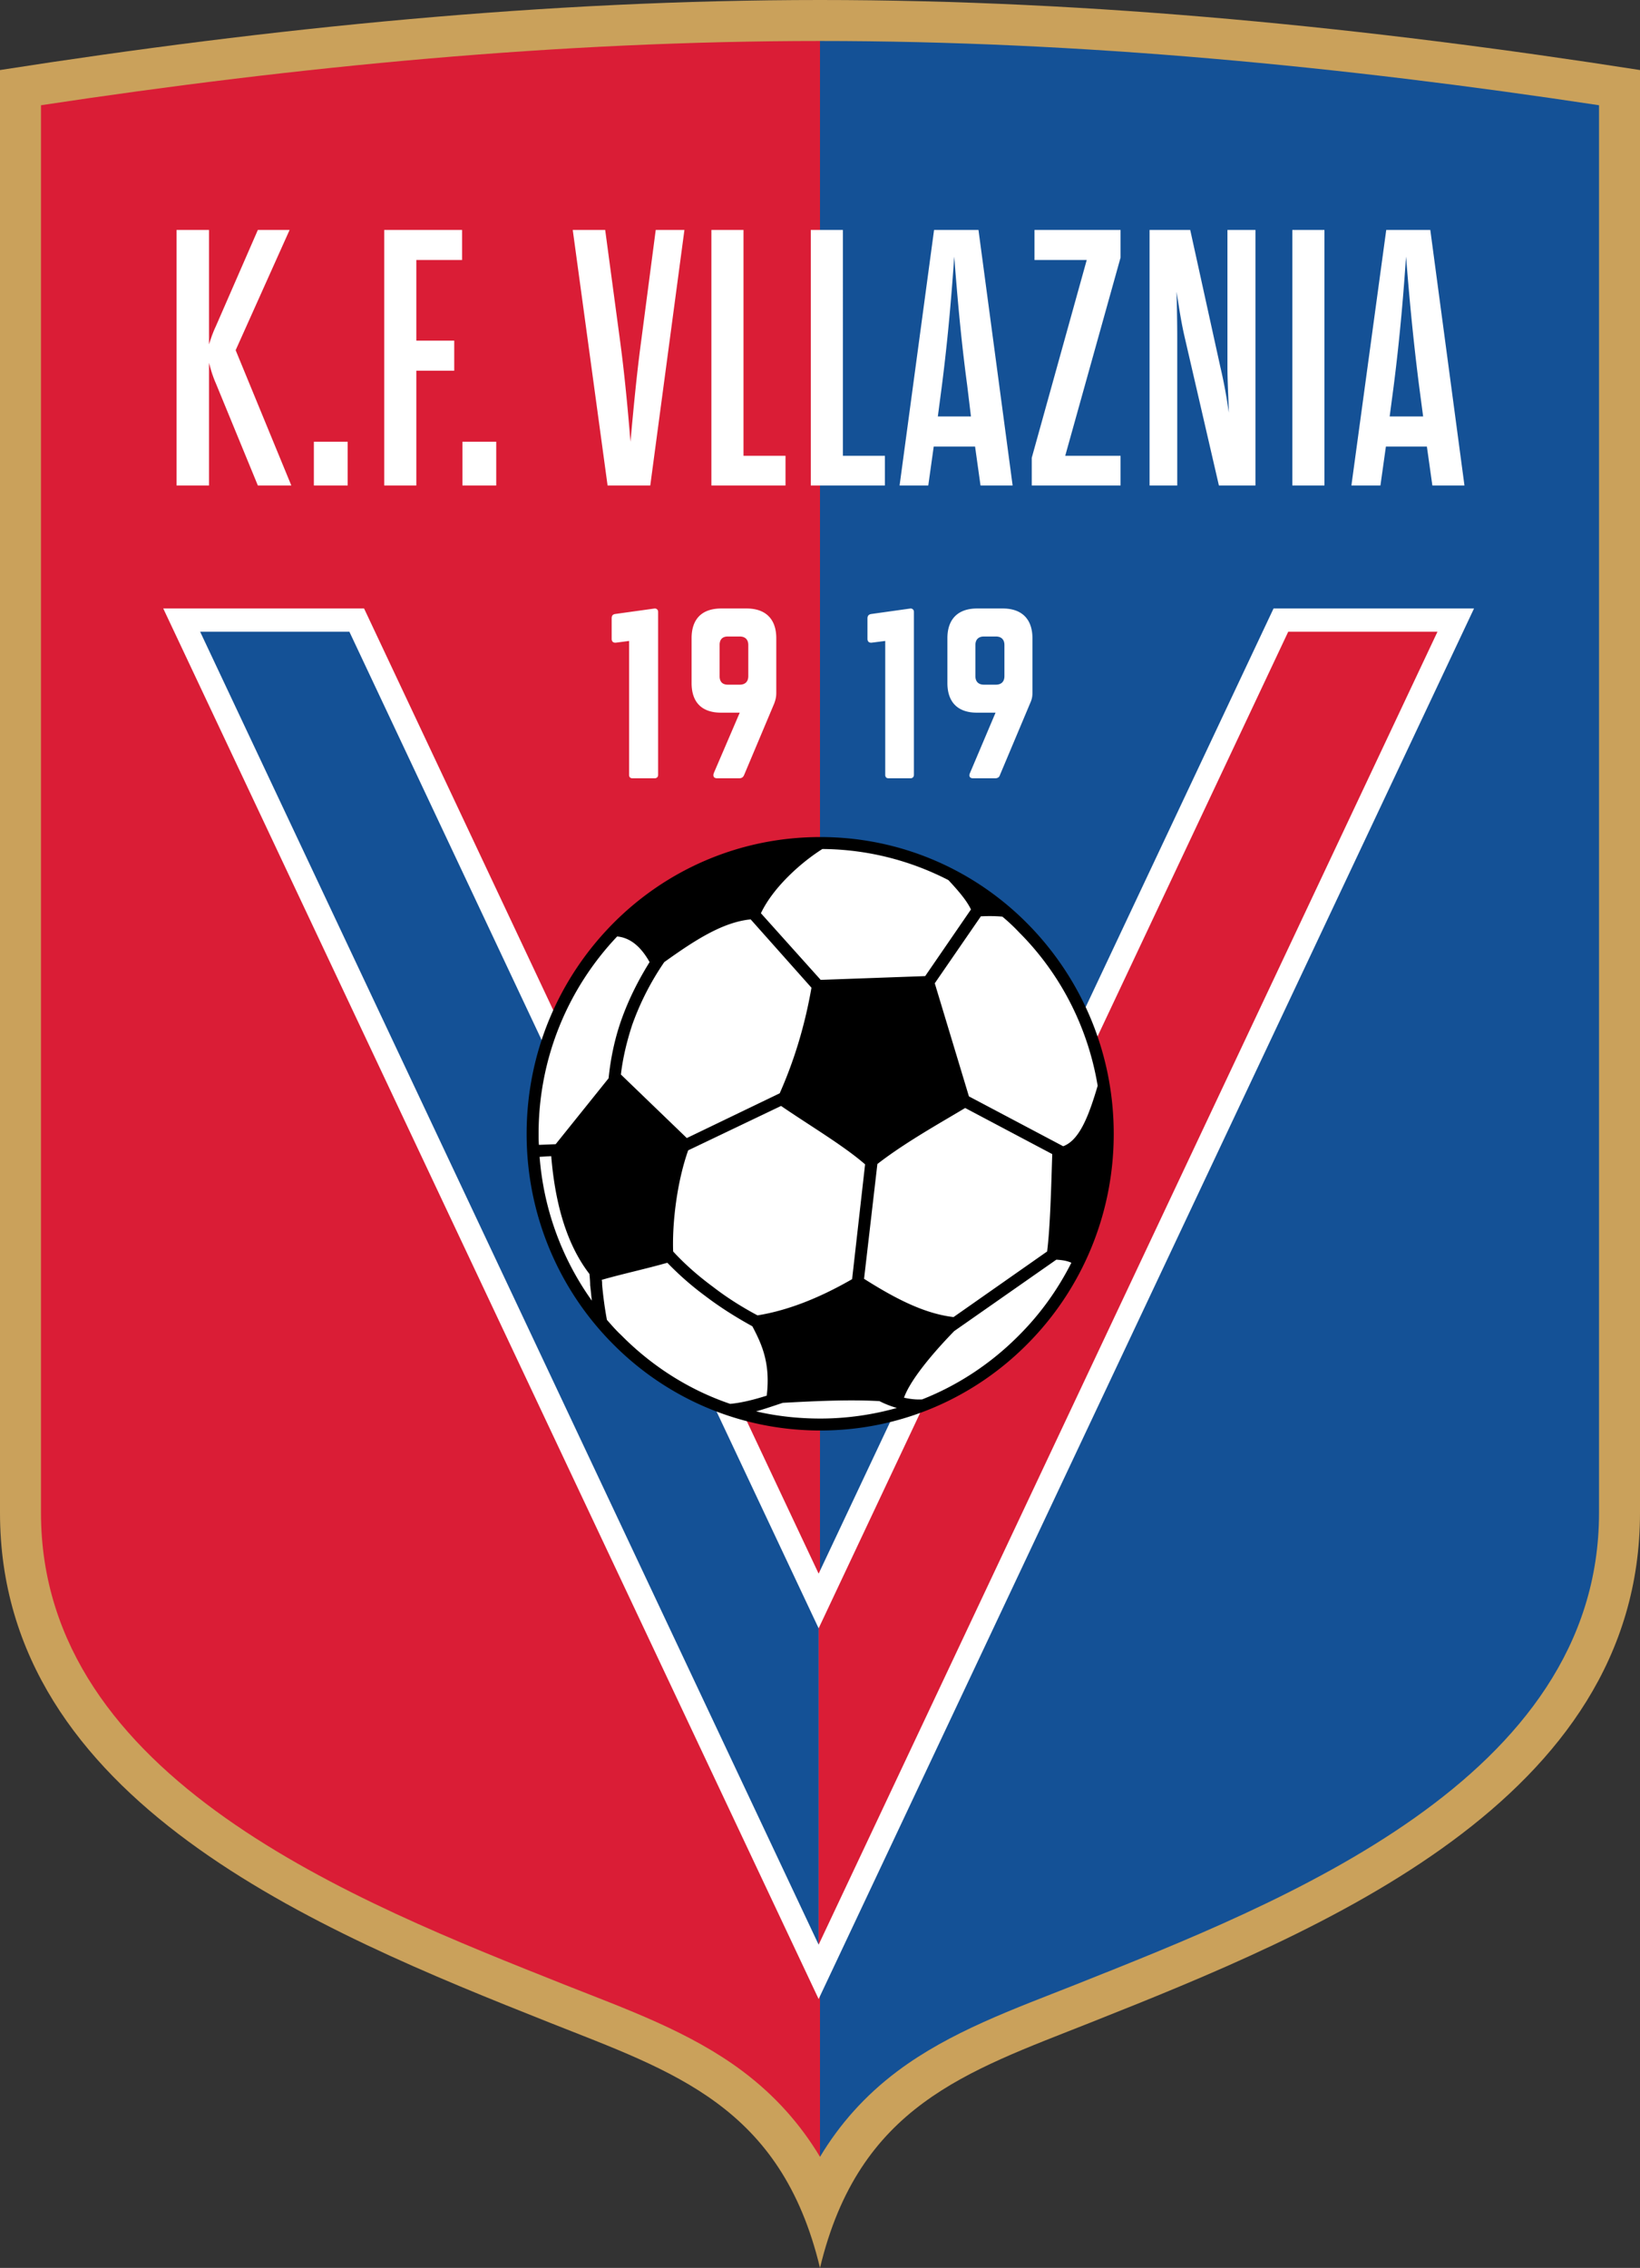 <svg xmlns="http://www.w3.org/2000/svg" xml:space="preserve" width="275" height="380.142"><rect width="100%" height="100%" fill="#333333" stroke="none"/><path fill="#CAA15B" fill-rule="evenodd" d="M0 11.74C45.472 4.639 91.686 0 137.5 0S229.53 4.639 275 11.74v241.841c0 48.277-53.487 70.097-92.143 85.443-20.789 8.247-38.827 13.917-45.357 41.118-6.528-27.201-24.567-32.871-45.355-41.118C53.488 323.677 0 301.858 0 253.581z" clip-rule="evenodd"/><path fill="#DA1D36" fill-rule="evenodd" d="M137.5 6.873c-43.695 0-87.447 4.238-130.627 10.767v235.941c0 44.669 53.145 65.286 87.791 79.087 10.251 4.066 20.96 7.847 29.837 14.489 5.497 4.123 9.735 8.934 12.999 14.375z" clip-rule="evenodd"/><path fill="#145196" fill-rule="evenodd" d="M137.5 6.873c43.696 0 87.447 4.238 130.629 10.767v235.941c0 44.669-53.145 65.286-87.791 79.087-10.252 4.066-20.961 7.847-29.837 14.489-5.498 4.123-9.736 8.934-13.001 14.375z" clip-rule="evenodd"/><path fill="#FFF" d="M29.608 81.377h5.439V60.818c.345 1.317.688 2.405 1.146 3.436l7.045 17.123h5.611l-9.335-22.678 9.049-20.158h-5.325L36.193 54.69c-.458.974-.743 1.776-1.146 3.035V38.541h-5.439zm23.022 0h5.669v-7.33H52.63zm17.181-37.796h7.674v-5.04H64.427v42.836h5.384V62.135h6.356v-5.039h-6.356zm7.73 37.796h5.669v-7.33h-5.669zm23.938-42.836h-5.44l5.842 42.836h7.158l5.728-42.836h-4.812l-2.462 18.784c-.802 5.956-1.374 12.369-1.775 16.723-.344-4.295-.917-10.767-1.718-16.723zm17.81 42.836h12.428v-4.982h-7.045V38.541h-5.383zm16.665 0h12.428v-4.982h-7.045V38.541h-5.383zm28.462 0h5.384l-5.727-42.836h-7.446l-5.782 42.836h4.81l.915-6.529h6.932zm-6.471-16.778c1.089-8.533 1.661-15.806 2.062-21.59.457 5.784 1.031 13.057 2.176 21.59l.63 5.211h-5.554zm15.519-21.018h8.762l-9.22 33.158v4.639h14.89v-4.982h-9.276l9.276-33.215v-4.639h-14.432zm30.926 37.796h6.128V38.541h-4.697v22.851c0 2.748.173 5.269.23 7.788a83 83 0 0 0-1.433-7.731l-5.039-22.908h-6.816v42.836h4.641V56.752c0-2.862-.058-5.326-.116-7.845.402 2.52.746 4.983 1.375 7.674zm12.312 0h5.383V38.541h-5.383zm23.481 0h5.382l-5.728-42.836h-7.387l-5.842 42.836h4.867l.918-6.529h6.871zm-6.472-16.778c1.087-8.533 1.659-15.806 2.06-21.59.46 5.784 1.09 13.057 2.177 21.59l.688 5.211h-5.613zM103.197 102.911c-.458.057-.631.286-.631.744v3.436c0 .458.287.688.745.63l2.176-.286v22.449c0 .344.172.572.573.572h3.722c.344 0 .573-.229.573-.572v-27.317c0-.343-.229-.572-.573-.572zm20.845 16.549-4.353 10.136c-.172.516 0 .859.573.859h3.665c.458 0 .688-.171.859-.572l5.039-11.969c.229-.63.344-1.088.344-1.775v-9.163c0-3.207-1.775-4.982-4.981-4.982h-4.238c-3.265 0-4.982 1.775-4.982 4.982v7.502c0 3.264 1.718 4.982 4.982 4.982zm0-12.77c.916 0 1.433.516 1.433 1.431v5.211c0 .917-.517 1.433-1.433 1.433h-2.004c-.916 0-1.375-.516-1.375-1.433v-5.211c0-.916.459-1.431 1.375-1.431zM146.148 102.911c-.459.057-.688.286-.688.744v3.436c0 .458.286.688.746.63l2.233-.286v22.449c0 .344.172.572.572.572h3.665c.344 0 .572-.229.572-.572v-27.317c0-.343-.229-.572-.572-.572zm20.788 16.549-4.295 10.136c-.229.516 0 .859.515.859h3.723c.401 0 .688-.171.804-.572l5.038-11.969c.286-.63.401-1.088.401-1.775v-9.163c0-3.207-1.776-4.982-4.982-4.982h-4.295c-3.208 0-4.981 1.775-4.981 4.982v7.502c0 3.264 1.773 4.982 4.981 4.982zm.057-12.77c.917 0 1.432.516 1.432 1.431v5.211c0 .917-.515 1.433-1.432 1.433h-2.005c-.915 0-1.431-.516-1.431-1.433v-5.211c0-.916.516-1.431 1.431-1.431z"/><path fill="#FFF" fill-rule="evenodd" d="m137.271 263.775 76.281-161.781h33.616L137.271 335.073 27.375 101.994h33.674z" clip-rule="evenodd"/><path fill="#145196" fill-rule="evenodd" d="m58.585 105.888 78.686 167.049v53.03L33.56 105.888z" clip-rule="evenodd"/><path fill="#DA1D36" fill-rule="evenodd" d="m216.014 105.888-78.743 167.049v53.03l103.77-220.079z" clip-rule="evenodd"/><path fill="#FFF" fill-rule="evenodd" d="M103.426 155.597c8.705-8.819 20.789-14.317 34.132-14.317 13.287 0 25.369 5.499 34.073 14.317 8.764 8.819 14.146 21.017 14.146 34.475s-5.383 25.656-14.146 34.476c-8.704 8.819-20.786 14.259-34.073 14.259-13.343 0-25.427-5.439-34.132-14.259s-14.145-21.018-14.145-34.476c0-13.459 5.441-25.656 14.145-34.475" clip-rule="evenodd"/><path fill-rule="evenodd" d="M176.443 193.45c-.172 5.385-.344 12.313-.86 16.322l-15.69 10.995c-4.925-.572-9.852-3.15-15.005-6.414l2.233-19.241c4.696-3.666 11.225-7.273 14.719-9.393zm-61.048-.629c-1.889 5.325-2.691 12.196-2.52 16.951 2.005 2.177 4.238 4.124 6.643 5.897 2.291 1.775 4.812 3.38 7.503 4.812 4.639-.745 9.906-2.636 15.863-6.07l2.176-19.242c-3.608-3.15-9.335-6.528-14.088-9.792zm10.48-38.714c-4.811.459-9.679 3.723-14.488 7.159a45.6 45.6 0 0 0-5.383 10.538c-.859 2.634-1.547 5.383-1.891 8.304l11.053 10.652 15.577-7.502c2.233-5.04 4.123-10.823 5.326-17.696zM137.9 142.31c-3.378 2.119-8.188 6.299-10.308 10.766l10.021 11.168 17.525-.63 7.673-11.167c-.687-1.489-2.177-3.207-3.778-4.925-6.356-3.265-13.515-5.155-21.133-5.212m-47.531 49.594 2.807-.115 8.876-11.052c.343-3.379 1.031-6.586 2.062-9.564 1.26-3.607 2.921-6.872 4.811-9.907-1.26-2.233-2.978-4.066-5.44-4.295-8.132 8.59-13.172 20.216-13.172 33.101-.001.573-.001 1.202.056 1.832m8.876 26.115c-.114-.86-.172-1.719-.286-2.579 0-.629-.057-1.258-.114-1.888-3.666-4.755-5.727-11.397-6.414-19.759l-1.947.114a47.7 47.7 0 0 0 8.761 24.112m23.193 17.295c1.891-.172 3.952-.688 6.128-1.375.688-5.613-.974-8.877-2.405-11.625-2.806-1.547-5.44-3.208-7.846-5.041a50.6 50.6 0 0 1-6.414-5.61c-3.607 1.029-7.388 1.83-10.995 2.862.058.286.058.515.058.801a63 63 0 0 0 .802 5.899c.744.858 1.546 1.775 2.405 2.576 5.097 5.156 11.338 9.165 18.267 11.513m27.949.686a16.2 16.2 0 0 1-2.922-1.146c-5.153-.286-10.881 0-16.207.288-1.546.515-3.035 1.029-4.467 1.431 3.437.803 7.045 1.203 10.767 1.203 4.41 0 8.762-.629 12.829-1.776m29.262-24.337c-.744-.346-1.604-.46-2.52-.518l-17.123 11.97c-4.238 4.353-7.501 8.533-8.419 11.167 1.032.229 2.005.344 3.036.286 6.126-2.405 11.683-6.128 16.264-10.767 3.551-3.549 6.471-7.615 8.762-12.138m-11.567-58.014c-1.146-.114-2.348-.114-3.608-.057l-7.73 11.224 5.726 18.956 15.807 8.36c2.806-1.03 4.353-5.325 5.783-10.135-1.659-9.965-6.356-18.899-13.171-25.714a31 31 0 0 0-2.807-2.634m-65.343 1.203c8.876-8.991 21.188-14.546 34.818-14.546 13.573 0 25.886 5.556 34.762 14.546 8.934 9.049 14.433 21.475 14.433 35.22 0 13.687-5.499 26.172-14.433 35.162-8.876 8.99-21.188 14.547-34.762 14.547-13.63 0-25.942-5.557-34.818-14.547-8.935-8.99-14.432-21.476-14.432-35.162.001-13.745 5.498-26.171 14.432-35.22" clip-rule="evenodd"/></svg>